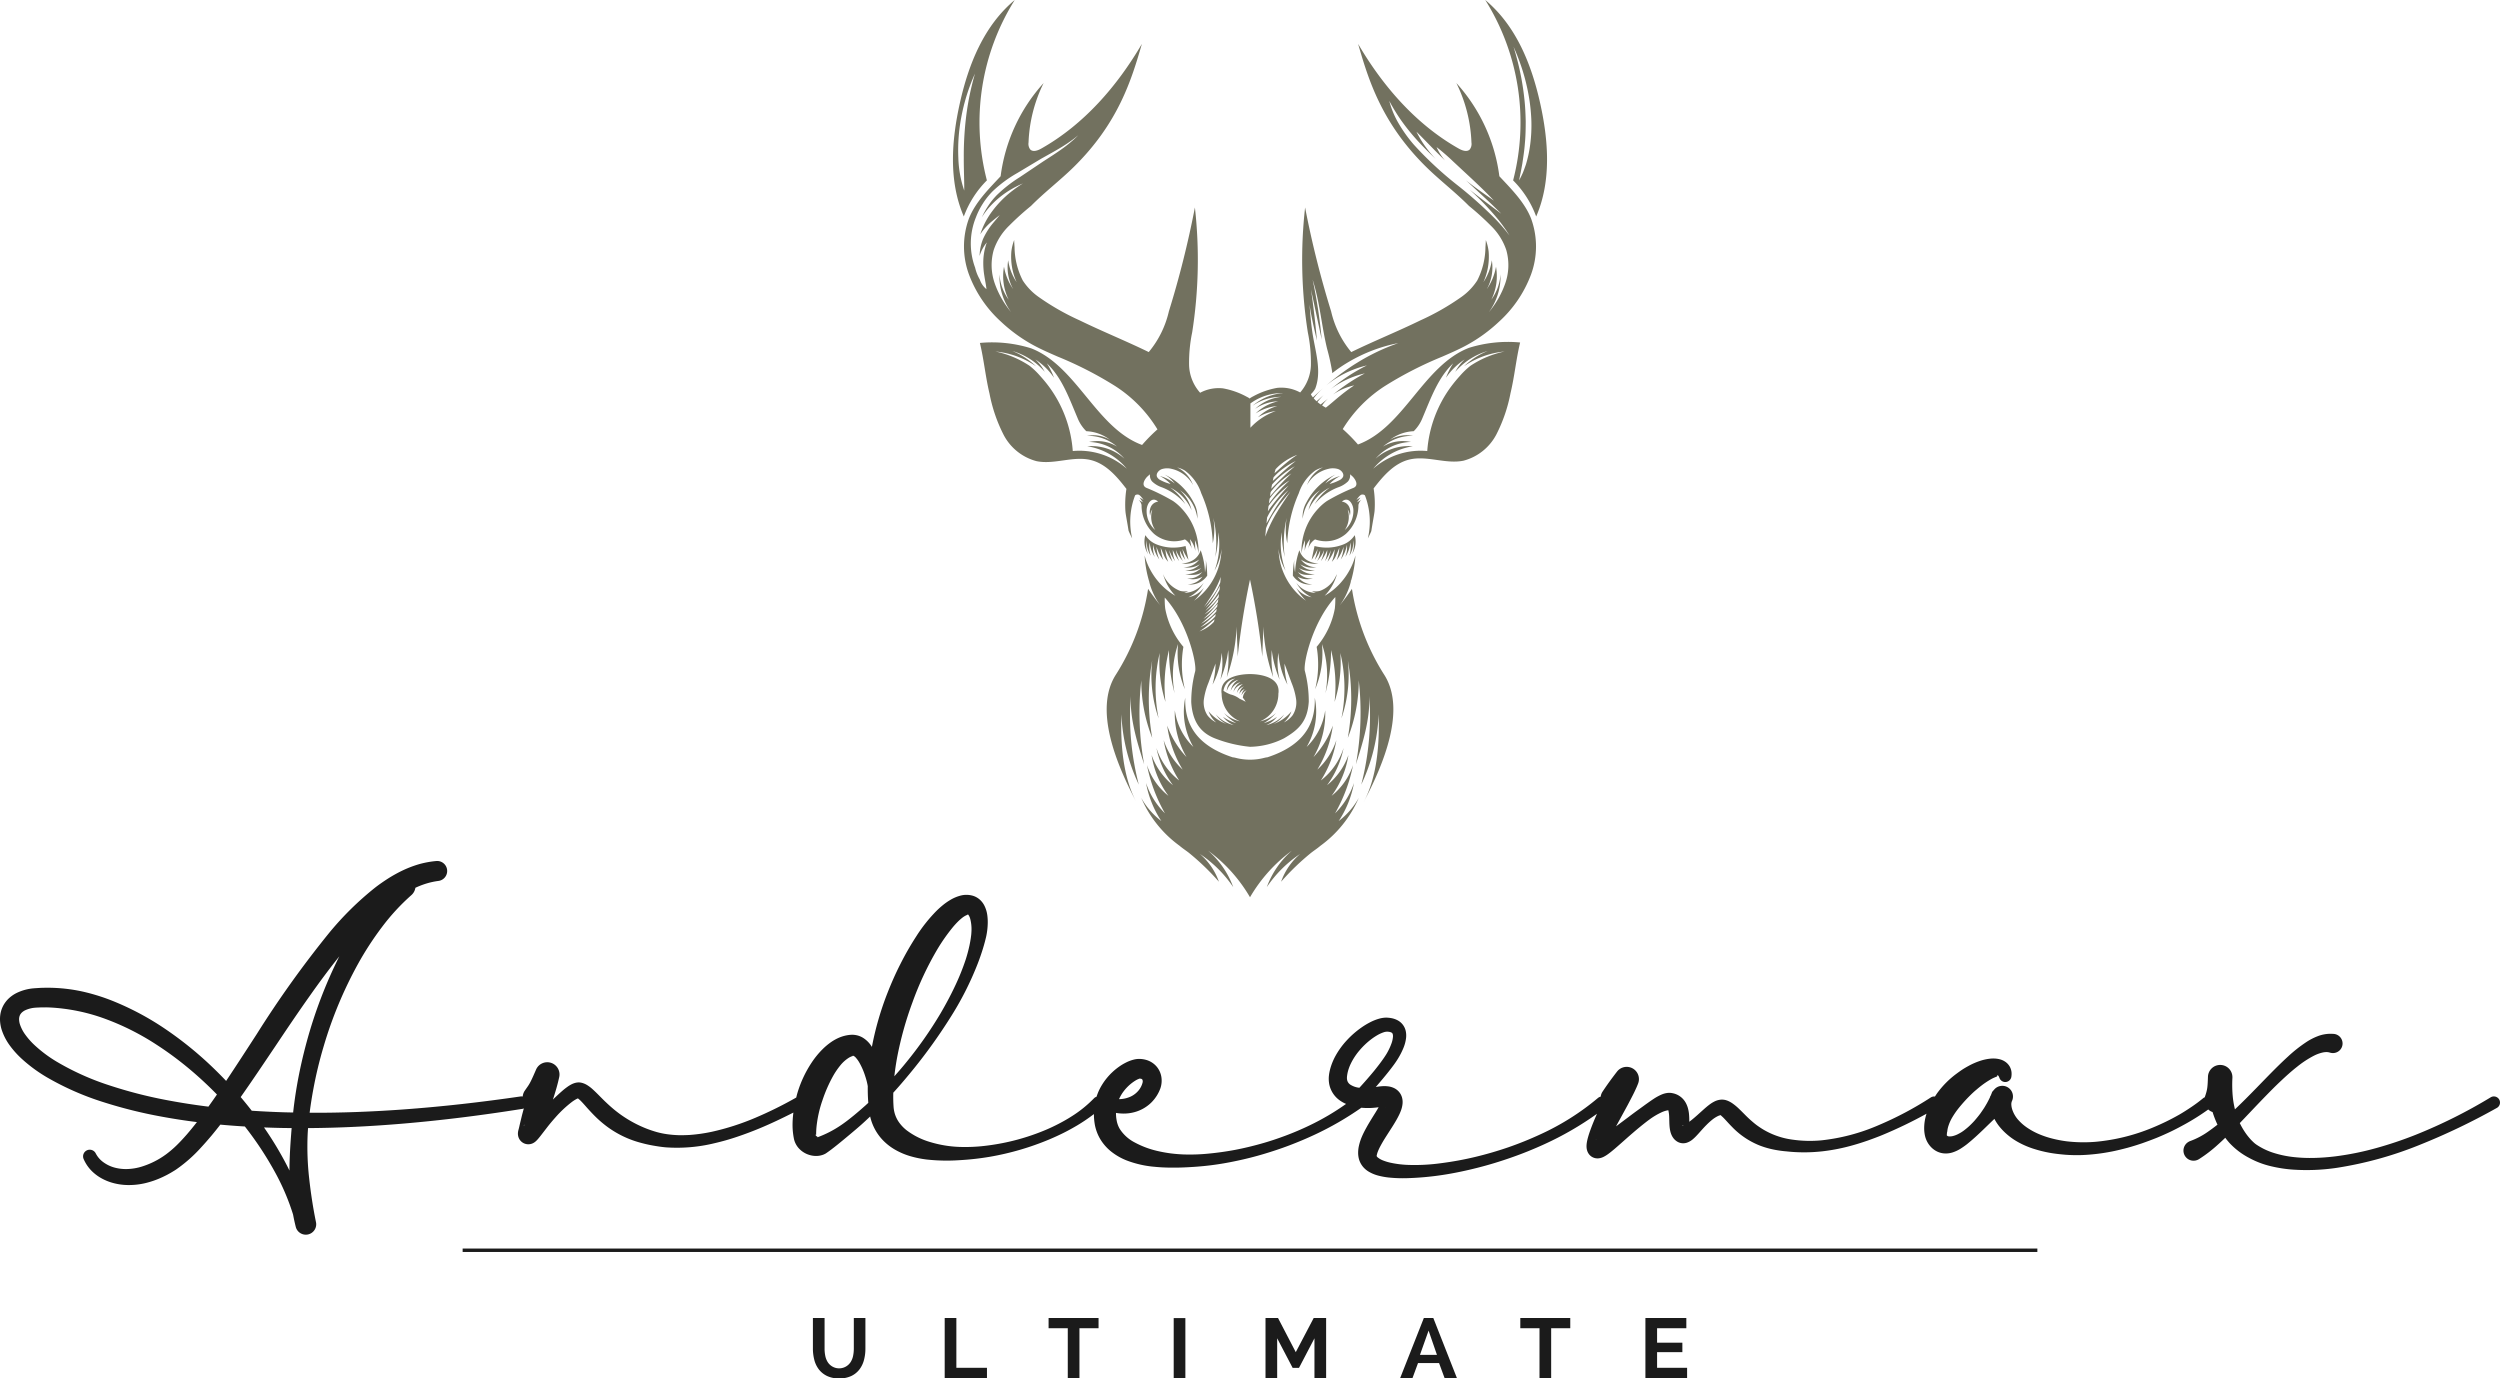 <svg xmlns="http://www.w3.org/2000/svg" viewBox="0 0 360.632 198.844"><defs><style>.cls-1{fill:#1b1b1b;}.cls-2{fill:#72715f;}</style></defs><g id="Ebene_2" data-name="Ebene 2"><g id="Ebene_1-2" data-name="Ebene 1"><path class="cls-1" d="M360.505,158.59a.882.882,0,0,0-1.211-.3l-.001 0a73.601,73.601,0,0,1-10.844,5.415,55.27,55.27,0,0,1-5.729,1.923,40.618,40.618,0,0,1-5.889,1.185c-.99.119-1.983.197-2.972.219a21.382,21.382,0,0,1-2.948-.117,14.992,14.992,0,0,1-2.833-.578,9.637,9.637,0,0,1-2.509-1.174c-.095-.06-.182-.129-.273-.193-.085-.073-.169-.146-.25-.222-.162-.154-.32-.309-.465-.476a8.892,8.892,0,0,1-.799-1.048,10.414,10.414,0,0,1-.686-1.214c1.233-1.285,2.436-2.573,3.659-3.83.735-.755,1.472-1.503,2.235-2.218.76-.715,1.527-1.417,2.333-2.047a14.265,14.265,0,0,1,2.482-1.634,5.443,5.443,0,0,1,1.248-.454,2.723,2.723,0,0,1,.561-.062,1.638,1.638,0,0,1,.458.07,1.439,1.439,0,0,0,.358.068,1.384,1.384,0,1,0,.154-2.763l-.154-.009a5.109,5.109,0,0,0-2.108.349,8.575,8.575,0,0,0-1.636.847,20.734,20.734,0,0,0-2.64,2.087c-1.61,1.473-3.074,3.019-4.557,4.536-1.02,1.046-2.042,2.084-3.093,3.076-.037-.152-.071-.304-.102-.458a12.876,12.876,0,0,1-.208-1.337,18.857,18.857,0,0,1-.055-2.742l.001-.01v-.065a1.764,1.764,0,0,0-3.528-.059v.001h-.001v.001c-.009.281-.019.555-.033.812-.014.258-.031.493-.06.706a4.927,4.927,0,0,1-.122.622c-.054.21-.125.433-.207.667l-.003.006c-.013.037-.017.075-.027.113a.852.852,0,0,0-.201.106l-.013.01c-.273.222-.548.441-.829.653-.284.21-.571.416-.864.613-.585.397-1.183.779-1.797,1.136a33.671,33.671,0,0,1-3.83,1.867,28.001,28.001,0,0,1-8.209,2.038,21.041,21.041,0,0,1-4.171-.066,17.017,17.017,0,0,1-2.03-.384,12.942,12.942,0,0,1-1.926-.635,9.874,9.874,0,0,1-1.721-.925,6.857,6.857,0,0,1-1.38-1.214,4.271,4.271,0,0,1-.812-1.442,2.691,2.691,0,0,1-.128-.7,1.155,1.155,0,0,1,.085-.501,1.538,1.538,0,0,0-2.544-1.679l-.304.346v.001c-.071.205-.152.402-.238.596l-.033-.016c-.009.048-.015.094-.022.142-.144.313-.3.617-.464.916-.15.256-.295.516-.458.763q-.245.367-.5.728c-.174.236-.36.462-.545.687l-.281.334c-.096.109-.198.212-.297.318a9.675,9.675,0,0,1-1.278,1.131c-.114.08-.227.161-.344.233q-.177.107-.355.2a3.512,3.512,0,0,1-.708.298,1.918,1.918,0,0,1-.638.097.502.502,0,0,1-.358-.122c-.048-.061-.024-.108-.02-.165l.017-.244a.436.436,0,0,1,.012-.063.091.091,0,0,1,.01-.024l.005-.009c.003-.001.004-.004.005-.019.007-.091.024-.182.037-.275a3.487,3.487,0,0,1,.136-.578,6.122,6.122,0,0,1,.55-1.23,11.849,11.849,0,0,1,.839-1.235,21.796,21.796,0,0,1,2.138-2.328q.295-.271.603-.524c.201-.174.406-.342.614-.501a11.908,11.908,0,0,1,1.256-.851,4.978,4.978,0,0,1,.586-.307l.413-.171a.071.071,0,0,0,.048-.073c0-.032-.006-.077.017-.099.049-.054.175.06.254.261l.06.149a.89.89,0,0,0,1.706-.197,2.641,2.641,0,0,0,.022-.669,2.175,2.175,0,0,0-.248-.788,2.125,2.125,0,0,0-.644-.703,2.462,2.462,0,0,0-.803-.364,3.644,3.644,0,0,0-.734-.108,3.965,3.965,0,0,0-.65.019,7.164,7.164,0,0,0-1.141.22,10.028,10.028,0,0,0-1.952.812q-.452.244-.881.515c-.282.187-.557.381-.827.583a12.969,12.969,0,0,0-2.863,2.875c-.105.148-.202.306-.303.459a.868.868,0,0,0-.579.121l-.003.002a48.585,48.585,0,0,1-7.591,4.026,28.249,28.249,0,0,1-8.188,2.167,17.674,17.674,0,0,1-4.177-.098,11.017,11.017,0,0,1-2.003-.454,10.823,10.823,0,0,1-1.824-.781,9.425,9.425,0,0,1-.834-.501c-.27-.177-.532-.364-.783-.567a16.95,16.95,0,0,1-1.466-1.337c-.244-.244-.493-.497-.767-.761a7.948,7.948,0,0,0-.974-.818,3.565,3.565,0,0,0-.717-.393c-.07-.029-.146-.054-.221-.078a2.155,2.155,0,0,0-.31-.067,2.082,2.082,0,0,0-.576.002,2.645,2.645,0,0,0-.851.28,4.793,4.793,0,0,0-.604.376c-.354.264-.656.526-.948.786l-.849.763c-.277.248-.555.488-.834.711-.112.09-.225.176-.339.26a9.479,9.479,0,0,0-.045-1.174,4.807,4.807,0,0,0-.133-.727,3.53,3.53,0,0,0-.322-.82,2.784,2.784,0,0,0-.656-.806,2.74,2.74,0,0,0-.907-.506c-.078-.027-.152-.045-.229-.065l-.111-.024-.06-.012-.088-.015a2.197,2.197,0,0,0-.601-.009,3.18,3.18,0,0,0-.829.225,7.525,7.525,0,0,0-1.153.627c-.674.446-1.278.895-1.887,1.335-.608.438-1.206.875-1.79,1.323-.586.435-1.169.876-1.749,1.306.041-.075.079-.15.12-.225l1.034-1.893.522-.957.511-.976c.17-.329.343-.66.505-1.006.164-.35.327-.69.491-1.128l.005-.011a1.766,1.766,0,0,0-3.048-1.702q-.541.697-1.062,1.413-.26.359-.515.724l-.254.37-.262.392a1.733,1.733,0,0,0-.265.718.859.859,0,0,0-.384.181,36.402,36.402,0,0,1-8.347,5.269,49.251,49.251,0,0,1-4.616,1.862q-2.357.809-4.781,1.389a46.684,46.684,0,0,1-4.885.894,27.618,27.618,0,0,1-4.906.245,14.33,14.33,0,0,1-2.355-.301,7.014,7.014,0,0,1-1.061-.313,2.932,2.932,0,0,1-.8-.437.656.656,0,0,1-.173-.198c-.026-.046-.005-.067.002-.114a3.001,3.001,0,0,1,.162-.561,7.57,7.57,0,0,1,.424-.888c.172-.318.365-.648.572-.982.208-.334.43-.674.652-1.024.225-.348.457-.704.684-1.08.231-.375.459-.764.68-1.209a6.753,6.753,0,0,0,.321-.735,3.829,3.829,0,0,0,.234-1.047,2.458,2.458,0,0,0-.084-.838,2.135,2.135,0,0,0-.561-.943,2.261,2.261,0,0,0-.403-.31,2.431,2.431,0,0,0-.379-.183,2.871,2.871,0,0,0-.629-.159,4.529,4.529,0,0,0-.937-.023c-.274.019-.525.054-.767.094l-.104.018q.512-.593,1.016-1.196c.548-.659,1.088-1.324,1.607-2.036.129-.178.256-.361.381-.552.122-.185.255-.398.362-.589a10.195,10.195,0,0,0,.613-1.242,5.433,5.433,0,0,0,.39-1.473,3.122,3.122,0,0,0-.034-.903,2.306,2.306,0,0,0-1.239-1.656,3.118,3.118,0,0,0-.879-.292c-.142-.026-.28-.043-.415-.054-.069-.004-.129-.01-.206-.013-.084-.003-.165-.002-.242.002a4.009,4.009,0,0,0-.842.14,6.99,6.99,0,0,0-1.383.554,10.75,10.75,0,0,0-1.202.731,13.094,13.094,0,0,0-2.085,1.818,11.389,11.389,0,0,0-1.66,2.281,8.9,8.9,0,0,0-.597,1.344,7.491,7.491,0,0,0-.212.726c-.031.124-.056.25-.08.376-.01.065-.023.123-.031.194l-.026.215a4.199,4.199,0,0,0,.003.907,3.594,3.594,0,0,0,.228.942,3.797,3.797,0,0,0,1.142,1.563,4.746,4.746,0,0,0,1.101.654,35.584,35.584,0,0,1-5.22,3.077q-1.708.826-3.491,1.493c-1.186.444-2.389.848-3.61,1.185-1.22.341-2.452.636-3.693.874q-1.865.349-3.749.531a27.158,27.158,0,0,1-3.757.125c-.624-.028-1.244-.08-1.856-.16-.612-.085-1.217-.194-1.808-.332a12.971,12.971,0,0,1-3.277-1.222,5.608,5.608,0,0,1-2.189-1.975,3.648,3.648,0,0,1-.447-1.244,5.367,5.367,0,0,1-.091-1.055,6.365,6.365,0,0,0,.68.079,5.907,5.907,0,0,0,2.315-.29,5.501,5.501,0,0,0,2.088-1.275,5.667,5.667,0,0,0,.787-.976,5.825,5.825,0,0,0,.309-.552c.044-.097.09-.192.13-.29.04-.102.078-.185.119-.319a3.413,3.413,0,0,0,.115-1.586,3.073,3.073,0,0,0-.753-1.555,3.12,3.12,0,0,0-1.482-.895,3.673,3.673,0,0,0-.775-.125c-.065-.003-.119-.006-.191-.006-.088.002-.176.005-.264.011a3.438,3.438,0,0,0-.424.068,5.442,5.442,0,0,0-1.251.464,7.472,7.472,0,0,0-1.011.616,8.913,8.913,0,0,0-1.689,1.575,8.453,8.453,0,0,0-.684.949,7.853,7.853,0,0,0-.555,1.047c-.101.236-.189.48-.271.727a.864.864,0,0,0-.358.217,17.341,17.341,0,0,1-3.26,2.629c-.595.383-1.214.729-1.844,1.057-.631.327-1.274.632-1.932.907a31.888,31.888,0,0,1-8.242,2.216,24.475,24.475,0,0,1-4.239.209,16.657,16.657,0,0,1-4.086-.688,10.541,10.541,0,0,1-3.398-1.68,5.553,5.553,0,0,1-1.134-1.176,4.33,4.33,0,0,1-.643-1.374,4.679,4.679,0,0,1-.135-.778l-.005-.051-.012-.188-.014-.251c-.008-.168-.014-.335-.018-.504-.009-.375-.008-.751.002-1.129.037-.041.076-.082.112-.123.992-1.092,1.937-2.224,2.866-3.367a76.253,76.253,0,0,0,5.149-7.189,44.805,44.805,0,0,0,4.051-7.938q.407-1.052.745-2.143l.163-.549.151-.555.14-.564c.047-.203.086-.404.118-.607a9.805,9.805,0,0,0,.124-1.233,7.447,7.447,0,0,0-.054-1.307,4.371,4.371,0,0,0-.456-1.47,2.958,2.958,0,0,0-.603-.78,2.695,2.695,0,0,0-.97-.567,3.346,3.346,0,0,0-1.913-.017,5.66,5.66,0,0,0-1.388.598,8.662,8.662,0,0,0-1.088.76c-.33.268-.637.547-.926.833a22.05,22.05,0,0,0-2.92,3.685,42.485,42.485,0,0,0-2.274,3.967c-.689,1.352-1.301,2.738-1.854,4.148a43.822,43.822,0,0,0-2.26,7.81c-.026-.04-.048-.079-.075-.119a3.92,3.92,0,0,0-1.199-1.186,2.954,2.954,0,0,0-.978-.385,3.009,3.009,0,0,0-.547-.059c-.09 0-.183,0-.271.008l-.133.011-.102.012a5.374,5.374,0,0,0-1.499.418,6.584,6.584,0,0,0-1.24.722,9.194,9.194,0,0,0-1.025.869,12.303,12.303,0,0,0-1.609,1.956,16.355,16.355,0,0,0-2.056,4.376c-.067.226-.122.456-.181.685a56.553,56.553,0,0,1-5.901,2.921,35.772,35.772,0,0,1-6.285,2.019,23.316,23.316,0,0,1-3.223.459c-.538.029-1.076.041-1.61.028a15.258,15.258,0,0,1-1.588-.137,11.755,11.755,0,0,1-1.546-.321c-.514-.149-1.018-.319-1.509-.513a17.15,17.15,0,0,1-2.789-1.412c-.436-.275-.865-.563-1.273-.88-.413-.311-.811-.644-1.201-.995-.39-.351-.775-.718-1.159-1.108-.389-.39-.777-.792-1.249-1.224a5.339,5.339,0,0,0-.871-.659,2.798,2.798,0,0,0-.676-.289c-.066-.019-.14-.033-.211-.047a1.723,1.723,0,0,0-.306-.024,1.986,1.986,0,0,0-.476.066,2.873,2.873,0,0,0-.631.255,4.872,4.872,0,0,0-.462.287c-.278.196-.525.391-.758.592-.462.404-.891.805-1.309,1.21l-.065.063c.334-1.027.649-2.06.881-3.122v-0l.026-.111a1.764,1.764,0,0,0-3.338-1.092l-.373.853c-.125.28-.25.55-.373.798-.061.125-.122.237-.182.345-.06.105-.118.203-.188.308-.137.208-.334.481-.526.762l-.005.008-.003.003a1.727,1.727,0,0,0-.275.81.884.884,0,0,0-.282-.015c-5.677.829-11.378,1.481-17.092,1.89-4.45.319-8.91.49-13.363.466.004-.032.008-.064.012-.096q.207-1.601.5-3.19a59.607,59.607,0,0,1,1.506-6.281,58.975,58.975,0,0,1,4.944-11.875,45.041,45.041,0,0,1,3.472-5.347,30.97,30.97,0,0,1,4.236-4.6l.007-.006c.026-.024.053-.048.078-.074a1.756,1.756,0,0,0,.498-.983,12.326,12.326,0,0,1,1.393-.553,10.839,10.839,0,0,1,1.89-.431l.037-.005a1.444,1.444,0,0,0-.32-2.87,13.767,13.767,0,0,0-2.473.455,16.305,16.305,0,0,0-2.305.874,20.561,20.561,0,0,0-2.116,1.165c-.669.432-1.325.879-1.943,1.363a44.348,44.348,0,0,0-6.579,6.48,149.258,149.258,0,0,0-10.483,14.651c-1.464,2.259-2.92,4.511-4.402,6.73q-.873-.92-1.784-1.802a51.934,51.934,0,0,0-6.846-5.589,40.27,40.27,0,0,0-7.871-4.203,28.854,28.854,0,0,0-4.33-1.324,23.814,23.814,0,0,0-4.545-.521c-.191-.001-.383-.006-.575-.005l-.576.014c-.192.002-.384.016-.576.028l-.288.018c-.097.006-.187.011-.297.022a6.933,6.933,0,0,0-2.596.708,4.679,4.679,0,0,0-1.231.914,4.424,4.424,0,0,0-.501.648,4.195,4.195,0,0,0-.362.746,4.314,4.314,0,0,0-.197.791,4.686,4.686,0,0,0-.043.782,5.385,5.385,0,0,0,.253,1.429,8.084,8.084,0,0,0,1.204,2.294,13.027,13.027,0,0,0,1.605,1.792,21.599,21.599,0,0,0,3.696,2.733,40.187,40.187,0,0,0,8.158,3.587A67.152,67.152,0,0,0,23.454,161.102q2.468.453,4.952.761c-.473.608-.955,1.204-1.452,1.778-.469.536-.948,1.057-1.444,1.544a15.071,15.071,0,0,1-1.543,1.321,11.825,11.825,0,0,1-3.572,1.796,7.866,7.866,0,0,1-1.911.33,6.287,6.287,0,0,1-1.876-.184,4.899,4.899,0,0,1-1.652-.763,3.62,3.62,0,0,1-1.142-1.295l-.01-.02a.963.963,0,0,0-1.748.804,5.603,5.603,0,0,0,1.624,2.147,6.29,6.29,0,0,0,1.104.729,7.301,7.301,0,0,0,1.203.504,8.553,8.553,0,0,0,2.529.393,10.248,10.248,0,0,0,2.494-.289,12.739,12.739,0,0,0,2.326-.811c.188-.081.367-.174.55-.265.184-.088.36-.187.536-.285.179-.096.352-.199.523-.305l.259-.157c.086-.054.173-.114.259-.171a20.81,20.81,0,0,0,3.563-3.16c.527-.567,1.028-1.147,1.522-1.731q.632-.763,1.235-1.542,1.768.163,3.54.269a47.961,47.961,0,0,1,4.329,6.558,32.988,32.988,0,0,1,2.624,6.142c.111.598.24,1.194.39,1.786a1.498,1.498,0,0,0,2.919-.669l-.001-.004c-.424-2.063-.743-4.153-.979-6.27a41.015,41.015,0,0,1-.225-6.413c.014-.3.035-.599.057-.899,4.596-.029,9.183-.262,13.751-.65,5.766-.49,11.503-1.223,17.207-2.131a.863.863,0,0,0,.169-.063c-.09.333-.18.665-.267.998-.13.542-.264,1.083-.385,1.617l-.047.197-.024.099-.012.049-.03.103-.016.061-.019.075c-.012.057-.026.116-.038.216a1.724,1.724,0,0,0-.015.184c-.001.03-.001.1.003.148a1.519,1.519,0,0,0,.026.202,1.442,1.442,0,0,0,.088.297,1.493,1.493,0,0,0,.72.776,1.464,1.464,0,0,0,.488.145,1.488,1.488,0,0,0,.544-.035,1.277,1.277,0,0,0,.144-.043c.036-.013.076-.028.106-.042.045-.02.104-.05.134-.068.031-.017.072-.042.093-.056a1.81,1.81,0,0,0,.211-.16,3.067,3.067,0,0,0,.231-.227c.063-.068.118-.131.171-.194.105-.124.201-.243.294-.361l1.056-1.367q.523-.664,1.079-1.284a16.637,16.637,0,0,1,2.359-2.227,5.632,5.632,0,0,1,.607-.402,2.339,2.339,0,0,1,.271-.131l.023-.009c.016.01.037.025.065.044a3.886,3.886,0,0,1,.44.402c.341.35.705.787,1.095,1.21.392.426.801.86,1.241,1.27a15.988,15.988,0,0,0,1.398,1.165,14.336,14.336,0,0,0,4.91,2.332c.578.159,1.162.286,1.746.388.589.104,1.189.196,1.784.248a22.69,22.69,0,0,0,7.002-.589q1.696-.39,3.331-.947,1.636-.551,3.221-1.212c1.655-.687,3.264-1.461,4.856-2.266a14.065,14.065,0,0,0-.12,1.949,10.331,10.331,0,0,0,.103,1.273c.014.107.033.215.052.322l.042.227c.018.098.048.194.075.289a3.031,3.031,0,0,0,.546.997,3.36,3.36,0,0,0,1.628,1.059,3.311,3.311,0,0,0,.942.141,2.893,2.893,0,0,0,1.046-.187,2.557,2.557,0,0,0,.271-.124,1.152,1.152,0,0,0,.173-.107l.242-.169c.161-.113.316-.23.473-.345.308-.236.612-.472.909-.712.595-.479,1.173-.962,1.748-1.442.573-.481,1.145-.959,1.7-1.454.423-.377.835-.763,1.244-1.152.033.142.068.283.11.424a7.226,7.226,0,0,0,2.276,3.511,7.887,7.887,0,0,0,1.093.784,10.011,10.011,0,0,0,2.335,1.011,14.691,14.691,0,0,0,2.365.479,26.675,26.675,0,0,0,4.615.097,39.081,39.081,0,0,0,4.476-.496,39.689,39.689,0,0,0,8.567-2.501c.686-.291,1.366-.6,2.036-.933.669-.333,1.325-.698,1.973-1.078a25.218,25.218,0,0,0,2.432-1.649,8.585,8.585,0,0,0,.121,1.455l.025.145.033.154c.022.102.05.205.077.307.056.204.123.405.199.604a6.265,6.265,0,0,0,.577,1.134,6.822,6.822,0,0,0,1.68,1.78,8.764,8.764,0,0,0,1.994,1.105,14.76,14.76,0,0,0,4.114.928c.68.069,1.356.1,2.027.111q1.007.017,2.002-.021c1.327-.051,2.643-.146,3.949-.307,1.305-.162,2.599-.386,3.879-.664q1.922-.406,3.804-.965c1.252-.376,2.494-.785,3.717-1.249,1.222-.466,2.429-.971,3.614-1.526a44.691,44.691,0,0,0,6.766-3.906,9.79,9.79,0,0,0,1.232.041c.243-.008.486-.023.726-.048.12-.011.24-.024.358-.041l.179-.023c-.139.243-.294.5-.454.763-.214.342-.436.697-.658,1.062-.225.364-.447.74-.663,1.133-.218.393-.43.802-.622,1.244a7.378,7.378,0,0,0-.47,1.472,4.53,4.53,0,0,0-.09.897,3.429,3.429,0,0,0,.157,1.042,3.056,3.056,0,0,0,.565,1.005,3.248,3.248,0,0,0,.76.648,5.352,5.352,0,0,0,1.488.615,10.31,10.31,0,0,0,1.4.254,19.735,19.735,0,0,0,2.679.099,41.974,41.974,0,0,0,5.168-.47c1.699-.258,3.374-.618,5.032-1.039,1.658-.42,3.293-.921,4.904-1.49,1.614-.563,3.199-1.207,4.754-1.921a45.408,45.408,0,0,0,7.55-4.372c-.022.05-.046.098-.067.148-.299.68-.587,1.371-.853,2.099-.134.366-.263.738-.378,1.151-.057.209-.112.424-.158.686a3.784,3.784,0,0,0-.053.458,2.519,2.519,0,0,0,.003.328,1.959,1.959,0,0,0,.107.514,1.656,1.656,0,0,0,.198.387,1.459,1.459,0,0,0,.101.132,1.502,1.502,0,0,0,.458.362,1.338,1.338,0,0,0,.162.072c.051.019.106.037.156.05.045.011.09.021.135.028.048.009.088.013.122.016.037.003.075.005.111.006.035 0.0.061-0.0.093-.001l.088-.006.072-.008a1.935,1.935,0,0,0,.409-.102,2.678,2.678,0,0,0,.25-.108,4.678,4.678,0,0,0,.634-.391c.348-.251.642-.496.935-.743.578-.494,1.124-.982,1.671-1.466.545-.485,1.095-.955,1.643-1.421.556-.455,1.108-.908,1.677-1.326a10.136,10.136,0,0,1,1.758-1.056,3.685,3.685,0,0,1,.826-.285.463.463,0,0,1,.233-.006c.008.007-.004.018-.059.018l-.021-.002.007.005.02.011c.009.009.023.015.029.023.033.028.029.046.02.056-.009.01-.016.023-.005.061.008.041.026.11.041.206.014.095.028.215.037.35.019.271.02.596.031.965.003.185.015.382.031.6a4.961,4.961,0,0,0,.117.743,3,3,0,0,0,.161.484,2.317,2.317,0,0,0,.369.591,1.955,1.955,0,0,0,.317.291l.092.064c.047.03.095.058.144.084a1.629,1.629,0,0,0,.307.124,1.713,1.713,0,0,0,.302.058,1.666,1.666,0,0,0,.491-.026l.1-.022.086-.025a2.536,2.536,0,0,0,.843-.475,5.783,5.783,0,0,0,.489-.457c.288-.296.535-.585.785-.862.248-.277.493-.543.745-.794a9.68,9.68,0,0,1,.77-.7,4.472,4.472,0,0,1,.794-.524,1.779,1.779,0,0,1,.356-.14c.103-.026.185-.024.197-.006.009.007-.007.02-.033.023a.164.164,0,0,1-.046 0l.031.024a2.29,2.29,0,0,1,.213.173c.178.162.398.403.631.656.234.256.485.53.755.801a11.354,11.354,0,0,0,3.952,2.67,12.414,12.414,0,0,0,2.292.646c.386.07.771.129,1.155.171.191.023.388.036.574.056.187.02.376.037.565.053a23.605,23.605,0,0,0,4.531-.079,27.435,27.435,0,0,0,4.401-.883c.718-.2,1.426-.43,2.127-.672.697-.253,1.395-.505,2.077-.789a63.621,63.621,0,0,0,6.382-3.077,6.761,6.761,0,0,0-.34,2.259,4.938,4.938,0,0,0,.06.629l.015.094.019.104c.014.068.029.134.046.199a3.796,3.796,0,0,0,.121.376,3.385,3.385,0,0,0,.898,1.318,3.047,3.047,0,0,0,.715.48,2.82,2.82,0,0,0,.809.248,3.17,3.17,0,0,0,1.435-.129,5.186,5.186,0,0,0,1.068-.493c.31-.194.595-.388.864-.593.134-.103.264-.208.389-.315.128-.104.253-.208.376-.314,1.181-1.013,2.226-2.082,3.314-3.119a7.051,7.051,0,0,0,.583.929,8.487,8.487,0,0,0,.88.985,9.382,9.382,0,0,0,2.033,1.481,12.198,12.198,0,0,0,2.215.939,17.929,17.929,0,0,0,2.265.561c.758.135,1.514.217,2.278.282a22.347,22.347,0,0,0,2.281.049c.757-.021,1.51-.089,2.258-.175.748-.087,1.489-.211,2.224-.356.735-.147,1.46-.332,2.181-.521.72-.198,1.432-.419,2.136-.66.702-.249,1.4-.506,2.09-.784q1.031-.424,2.038-.905c.67-.323,1.329-.67,1.981-1.03a33.489,33.489,0,0,0,3.407-2.149,1.756,1.756,0,0,0,.615.372l.009.003a14.093,14.093,0,0,0,.595,1.577c.036.079.074.158.111.236-.036.029-.071.059-.107.087-.406.316-.815.621-1.229.909a10.926,10.926,0,0,1-2.556,1.355,1.521,1.521,0,0,0-.317.151,1.457,1.457,0,1,0,1.555,2.464l.032-.02a19.79,19.79,0,0,0,2.738-2.114c.346-.307.679-.622,1.006-.94a9.446,9.446,0,0,0,.658.802,10.475,10.475,0,0,0,2.778,2.099,12.457,12.457,0,0,0,3.119,1.196,19.452,19.452,0,0,0,3.191.497,29.594,29.594,0,0,0,6.305-.249,53.531,53.531,0,0,0,11.974-3.31,93.909,93.909,0,0,0,11.155-5.341l.028-.017A.883.883,0,0,0,360.505,158.59Zm-160.693,1.1c.024.005.026.012-.019-.001l-.012-.005C199.793,159.686,199.806,159.688,199.812,159.69Zm-37.715-2.277a6.393,6.393,0,0,1,1.076-1.105,5.956,5.956,0,0,1,.609-.43,2.895,2.895,0,0,1,.533-.26l.034-.012c.005-.001.017-.007.016-.008a.04.04,0,0,1-.023-.003c.008-.001.033-0.0.049-.001a.955.955,0,0,1,.178.015.375.375,0,0,1,.163.064.278.278,0,0,1,.089.154.643.643,0,0,1,.003.324c-.003.022-.024.088-.037.137-.015.053-.036.104-.052.157a3.223,3.223,0,0,1-.134.305,3.032,3.032,0,0,1-.37.565,3.297,3.297,0,0,1-1.096.854,4.159,4.159,0,0,1-1.463.378c-.083.006-.168.007-.251.01A5.743,5.743,0,0,1,162.097,157.413ZM129.396,152.628a49.683,49.683,0,0,1,2.239-8.06,45.162,45.162,0,0,1,3.551-7.581,26.298,26.298,0,0,1,2.323-3.306c.209-.245.422-.479.636-.696a7.631,7.631,0,0,1,.642-.576,3.021,3.021,0,0,1,.57-.362c.077-.036.142-.058.182-.073.037-.017.076-.02.06-.037-.009-.015-.027-.042-.015-.049.01-.009.046.008.092.059a1.66,1.66,0,0,1,.276.581,5.863,5.863,0,0,1,.184,1.818c-.006.16-.017.32-.032.477l-.065.51-.085.513c-.032.171-.063.342-.1.513-.144.683-.328,1.363-.542,2.037a33.068,33.068,0,0,1-1.601,3.956c-.612,1.294-1.294,2.56-2.019,3.803a57.66,57.66,0,0,1-4.957,7.085c-.555.688-1.134,1.358-1.723,2.016C129.107,154.38,129.241,153.503,129.396,152.628ZM30.066,159.636q-3.095-.383-6.151-.967a64.711,64.711,0,0,1-8.192-2.122,37.617,37.617,0,0,1-7.588-3.422,18.957,18.957,0,0,1-3.213-2.42,10.339,10.339,0,0,1-1.259-1.431,5.398,5.398,0,0,1-.789-1.514,2.616,2.616,0,0,1-.119-.691,1.484,1.484,0,0,1,.086-.548,1.399,1.399,0,0,1,.111-.222,1.668,1.668,0,0,1,.162-.202,1.921,1.921,0,0,1,.504-.356,4.212,4.212,0,0,1,1.552-.384c.069-.008.158-.01.241-.014l.252-.011c.167-.007.334-.017.502-.014l.504-.003c.168.002.336.01.504.015a27.156,27.156,0,0,1,7.962,1.626,36.633,36.633,0,0,1,7.427,3.732q1.762,1.139,3.425,2.436,1.66,1.296,3.215,2.729,1.073.987,2.093,2.033Q30.686,158.77,30.066,159.636Zm11.944,3.841c-.139,1.782-.248,3.576-.256,5.379q-.175-.36-.357-.717A48.537,48.537,0,0,0,38.082,162.635q1.372.053,2.743.08c.415.007.83.009,1.245.013C42.05,162.977,42.029,163.227,42.009,163.478Zm2.242-13.222c-.587,2.16-1.079,4.345-1.454,6.552q-.281,1.655-.473,3.324c-.014.117-.026.234-.038.351-.469-.01-.937-.019-1.406-.033q-2.285-.073-4.568-.223-.776-1.002-1.596-1.968c1.707-2.419,3.337-4.869,4.977-7.299,1.65-2.468,3.303-4.922,5.007-7.323,1.368-1.944,2.78-3.847,4.249-5.685A66.457,66.457,0,0,0,44.252,150.256Zm31.365,12.074a.256.256,0,0,1-.092.046c-.004-.002-.005-.008.038-.04a.523.523,0,0,1,.046-.03.903.903,0,0,1,.088-.045c.016-.007.037-.016.057-.024C75.705,162.272,75.659,162.304,75.617,162.33Zm7.818-3.898-.026 0a.218.218,0,0,1,.084-.016C83.496,158.419,83.483,158.429,83.435,158.432Zm41.359,1.079q-.803.719-1.632,1.401c-.554.453-1.114.895-1.7,1.299a15.918,15.918,0,0,1-1.818,1.093c-.312.161-.629.308-.947.446-.16.066-.319.134-.478.196l-.239.091c-.122.052-.049.001-.054-.004.016-.026,0-.04-.034-.063-.033-.024-.081-.052-.124-.088-.089-.069-.15-.176-.12-.205.009-.014.039-.004.061.024.009.006.01.014.017.022l.006.011v-.056c-.001-.073-.002-.147.001-.222.006-.298.02-.603.052-.913a16.762,16.762,0,0,1,.84-3.774,20.442,20.442,0,0,1,1.56-3.568,10.755,10.755,0,0,1,1.038-1.519,5.057,5.057,0,0,1,1.18-1.069,2.321,2.321,0,0,1,.571-.266l.033-.011.003-.004.003-.009-.003-.016c-.002-.01.008-.024.046-.017a.889.889,0,0,1,.398.285,4.14,4.14,0,0,1,.483.663,9.795,9.795,0,0,1,.793,1.759c.107.316.208.637.29.955.041.159.077.317.108.467.015.075.028.146.039.21.004.023.007.044.01.063q-.015,1.113.064,2.236c.003.053.009.107.013.16C125.101,159.229,124.949,159.372,124.794,159.511Zm73.383-4.982c-.669.811-1.365,1.606-2.082,2.386a2.988,2.988,0,0,1-1.324-.462,1.095,1.095,0,0,1-.366-.429.955.955,0,0,1-.084-.278,1.514,1.514,0,0,1-.019-.354l.006-.099c.003-.034.009-.079.014-.118.011-.081.022-.163.037-.245.03-.164.067-.328.114-.493a6.414,6.414,0,0,1,.376-.986,8.975,8.975,0,0,1,1.21-1.864,10.777,10.777,0,0,1,1.636-1.588,8.719,8.719,0,0,1,.924-.632,5.001,5.001,0,0,1,.935-.44,1.546,1.546,0,0,1,.793-.084,1.209,1.209,0,0,1,.323.081.501.501,0,0,1,.154.101.429.429,0,0,1,.088.177,1.185,1.185,0,0,1,.027.355,3.594,3.594,0,0,1-.217.971,8.491,8.491,0,0,1-.46,1.044c-.091.18-.174.329-.279.498-.102.165-.21.331-.324.497C199.209,153.232,198.698,153.886,198.178,154.529Zm32.029,9.855c-.01.001-.018.001-.004-.007a.419.419,0,0,1,.107-.031A.663.663,0,0,1,230.206,164.384Zm12.605-2.022a.64.64,0,0,1-.134.043c-.029.003-.043-.008.006-.033a.478.478,0,0,1,.187-.038C242.85,162.343,242.831,162.353,242.812,162.361Z"/><path class="cls-1" d="M123.166,194.54a5.2,5.2,0,0,1-.104,1.043,2.623,2.623,0,0,1-.354.896,1.966,1.966,0,0,1-.658.634,1.954,1.954,0,0,1-2.646-.622,2.613,2.613,0,0,1-.353-.897,5.228,5.228,0,0,1-.104-1.055v-4.414h-1.683v4.414a6.482,6.482,0,0,0,.201,1.622,3.802,3.802,0,0,0,.652,1.372,3.29,3.29,0,0,0,1.177.951,3.934,3.934,0,0,0,1.762.359,3.982,3.982,0,0,0,1.72-.341,3.212,3.212,0,0,0,1.177-.927,3.83,3.83,0,0,0,.671-1.366,6.318,6.318,0,0,0,.214-1.671v-4.414H123.166Z"/><polygon class="cls-1" points="137.958 190.125 136.275 190.125 136.275 198.784 142.372 198.784 142.372 197.308 137.958 197.308 137.958 190.125"/><polygon class="cls-1" points="151.262 191.601 154.03 191.601 154.03 198.784 155.713 198.784 155.713 191.601 158.469 191.601 158.469 190.125 151.262 190.125 151.262 191.601"/><rect class="cls-1" x="169.31" y="190.138" width="1.683" height="8.646"/><polygon class="cls-1" points="186.919 195.052 184.358 190.125 182.554 190.125 182.554 198.784 184.236 198.784 184.236 193.052 186.468 197.32 187.383 197.32 189.614 193.052 189.614 198.784 191.297 198.784 191.297 190.125 189.505 190.125 186.919 195.052"/><path class="cls-1" d="M205.394,190.125l-3.414,8.658h1.78l.793-2.158h3.036l.793,2.158h1.78l-3.403-8.658Zm-.561,5.317,1.244-3.5,1.207,3.5Z"/><polygon class="cls-1" points="219.309 191.601 222.077 191.601 222.077 198.784 223.759 198.784 223.759 191.601 226.515 191.601 226.515 190.125 219.309 190.125 219.309 191.601"/><polygon class="cls-1" points="239.039 197.308 239.039 195.052 242.686 195.052 242.686 193.686 239.039 193.686 239.039 191.601 243.258 191.601 243.258 190.125 237.356 190.125 237.356 198.784 243.369 198.784 243.369 197.308 239.039 197.308"/><path class="cls-2" d="M171.017,78.764a6.786,6.786,0,0,1-2.145.221,6.608,6.608,0,0,1-2.052-.462,3.429,3.429,0,0,1-1.6-1.326,3.396,3.396,0,0,0,.404,2.755,3.225,3.225,0,0,1-.187-2.031,3.698,3.698,0,0,0,.56,2.239A3.847,3.847,0,0,1,165.846,78.24a4.388,4.388,0,0,0,.741,2.107,3.627,3.627,0,0,1-.245-1.755,5.207,5.207,0,0,0,.899,2.121,4.961,4.961,0,0,1-.408-1.843,5.873,5.873,0,0,0,.991,1.928,6.437,6.437,0,0,1-.39-1.788c.143.345.287.689.44,1.029a2.822,2.822,0,0,0,.653,1.001,4.782,4.782,0,0,1-.405-1.819,6.764,6.764,0,0,0,1.027,1.829A8.543,8.543,0,0,1,168.654,79.344a7.299,7.299,0,0,0,.866,1.621,4.079,4.079,0,0,1-.344-1.622,8.138,8.138,0,0,0,.93,1.61,5.468,5.468,0,0,1-.473-1.61,4.633,4.633,0,0,0,1.014,1.593,2.938,2.938,0,0,1-.444-1.541,6.447,6.447,0,0,0,.777,1.379,9.085,9.085,0,0,1-.411-1.585,11.256,11.256,0,0,0,.868,1.568Q171.227,79.761,171.017,78.764Z"/><path class="cls-2" d="M173.2,79.369a2.541,2.541,0,0,1-1.11,1.444,3.448,3.448,0,0,1-1.643.472,3.456,3.456,0,0,0,2.539-.573,2.663,2.663,0,0,1-2.242,1.11,3.224,3.224,0,0,0,2.339-.429,2.695,2.695,0,0,1-2.131.886,3.218,3.218,0,0,0,2.318-.337,2.962,2.962,0,0,1-2.287.879,3.981,3.981,0,0,0,1.262.1,2.061,2.061,0,0,0,1.179-.412,2.34,2.34,0,0,1-2.174.916,2.666,2.666,0,0,0,2.213-.249,2.692,2.692,0,0,1-2.125,1.118,2.894,2.894,0,0,0,2.805-1.253,14.109,14.109,0,0,0-.205-2.277,6.46,6.46,0,0,1-.114,1.8A10.564,10.564,0,0,0,173.2,79.369Z"/><path class="cls-2" d="M195.421,77.197a3.429,3.429,0,0,1-1.6,1.326,6.609,6.609,0,0,1-2.052.462,6.786,6.786,0,0,1-2.144-.221q-.211.997-.421,1.995a11.25,11.25,0,0,0,.868-1.568,9.091,9.091,0,0,1-.411,1.585,6.452,6.452,0,0,0,.777-1.379,2.938,2.938,0,0,1-.444,1.541,4.633,4.633,0,0,0,1.014-1.593,5.47,5.47,0,0,1-.473,1.61,8.143,8.143,0,0,0,.93-1.61,4.081,4.081,0,0,1-.344,1.622,7.303,7.303,0,0,0,.866-1.621,8.547,8.547,0,0,1-.494,1.708,6.764,6.764,0,0,0,1.027-1.829,4.78,4.78,0,0,1-.405,1.819,2.82,2.82,0,0,0,.653-1.001c.154-.34.297-.685.44-1.029a6.435,6.435,0,0,1-.39,1.788,5.871,5.871,0,0,0,.991-1.928,4.962,4.962,0,0,1-.408,1.843,5.207,5.207,0,0,0,.898-2.121,3.626,3.626,0,0,1-.245,1.755,4.388,4.388,0,0,0,.741-2.107,3.848,3.848,0,0,1-.151,1.921,3.699,3.699,0,0,0,.561-2.239,3.225,3.225,0,0,1-.187,2.031A3.395,3.395,0,0,0,195.421,77.197Z"/><path class="cls-2" d="M190.194,81.284a3.448,3.448,0,0,1-1.643-.472,2.541,2.541,0,0,1-1.11-1.444,10.563,10.563,0,0,0-.622,3.195,6.458,6.458,0,0,1-.114-1.8,14.122,14.122,0,0,0-.205,2.277,2.894,2.894,0,0,0,2.805,1.253,2.692,2.692,0,0,1-2.125-1.118,2.666,2.666,0,0,0,2.213.249,2.34,2.34,0,0,1-2.174-.916,2.061,2.061,0,0,0,1.179.412,3.98,3.98,0,0,0,1.262-.1,2.962,2.962,0,0,1-2.287-.879,3.218,3.218,0,0,0,2.318.337,2.695,2.695,0,0,1-2.131-.886,3.224,3.224,0,0,0,2.339.429,2.663,2.663,0,0,1-2.242-1.11A3.456,3.456,0,0,0,190.194,81.284Z"/><path class="cls-2" d="M193.108,118.44a14.732,14.732,0,0,0,2.21-5.492,11.128,11.128,0,0,1-2.729,4.375,23.376,23.376,0,0,0,2.599-6.965,9.607,9.607,0,0,1-3.104,4.447,13.375,13.375,0,0,0,2.432-5.884,9.86,9.86,0,0,1-3.087,4.352,13.544,13.544,0,0,0,2.389-5.379,9.615,9.615,0,0,1-3.277,4.688,15.667,15.667,0,0,0,2.235-5.818,10.082,10.082,0,0,1-2.744,4.256,16.387,16.387,0,0,0,2.234-6.353,13.152,13.152,0,0,1-2.789,4.539,12.418,12.418,0,0,0,1.688-6.739,9.132,9.132,0,0,1-2.679,5.282,10.066,10.066,0,0,0,1.172-7.106c.098,3.093-.927,6.674-6.836,8.6a2.734,2.734,0,0,0-.452.082,8.189,8.189,0,0,1-4.104,0,2.734,2.734,0,0,0-.452-.082c-5.909-1.926-6.934-5.507-6.836-8.6a10.065,10.065,0,0,0,1.172,7.106,9.133,9.133,0,0,1-2.679-5.282,12.418,12.418,0,0,0,1.688,6.739,13.152,13.152,0,0,1-2.789-4.539,16.388,16.388,0,0,0,2.234,6.353,10.084,10.084,0,0,1-2.744-4.256,15.668,15.668,0,0,0,2.235,5.818,9.615,9.615,0,0,1-3.277-4.688,13.543,13.543,0,0,0,2.389,5.379,9.86,9.86,0,0,1-3.087-4.352,13.377,13.377,0,0,0,2.432,5.884,9.607,9.607,0,0,1-3.104-4.447,23.377,23.377,0,0,0,2.599,6.965,11.126,11.126,0,0,1-2.729-4.375,14.732,14.732,0,0,0,2.21,5.492,10.747,10.747,0,0,1-2.905-3.35,16.699,16.699,0,0,0,5.513,6.9l0-.002c.415.357.895.675,1.321.998a35.693,35.693,0,0,1,4.377,4.207,9.357,9.357,0,0,0-2.757-4.015,17.464,17.464,0,0,1,4.819,4.793,12.828,12.828,0,0,0-3.622-5.265,22.177,22.177,0,0,1,6.043,6.724,22.177,22.177,0,0,1,6.043-6.724,12.827,12.827,0,0,0-3.622,5.265,17.465,17.465,0,0,1,4.819-4.793,9.356,9.356,0,0,0-2.757,4.015,35.686,35.686,0,0,1,4.377-4.207c.426-.323.905-.641,1.321-.998l0.0.002a16.699,16.699,0,0,0,5.513-6.9A10.747,10.747,0,0,1,193.108,118.44Z"/><path class="cls-2" d="M146.381,0c-4.431,3.694-6.658,9.228-7.915,14.858-1.21,5.42-1.642,11.277.567,16.373a14.343,14.343,0,0,1,3.328-5.21A33.236,33.236,0,0,1,146.381,0Zm-5.883,11.136c-.097.331-.219.816-.364,1.41a39.483,39.483,0,0,0-.81,4.648,47.061,47.061,0,0,0-.296,5.584c-.005,1.813.086,3.474.064,4.709a15.974,15.974,0,0,1-.847-4.689,25.326,25.326,0,0,1,.39-5.706,27.611,27.611,0,0,1,1.249-4.622c.216-.578.4-1.044.542-1.36l.214-.494Z"/><path class="cls-2" d="M216.287,25.424a24.675,24.675,0,0,0-6.203-13.445,21.073,21.073,0,0,1,2.178,8.588,1.315,1.315,0,0,1-.247.994c-.398.402-1.077.16-1.57-.117-6.157-3.465-10.968-9.013-14.535-15.111,1.481,5.102,3.366,11.422,9.877,17.805,1.925,1.887,4.196,3.623,6.128,5.578l.021.015a39.961,39.961,0,0,1,3.121,2.824,8.814,8.814,0,0,1,2.226,3.506,7.975,7.975,0,0,1-.13,4.773,13.364,13.364,0,0,1-2.379,4.197,8.752,8.752,0,0,0,1.678-5.467,6.979,6.979,0,0,1-1.327,3.668,7.664,7.664,0,0,0,.677-4.756,8.133,8.133,0,0,1-1.318,3.229,6.531,6.531,0,0,0,.717-4.162,7.585,7.585,0,0,1-1.215,3.153,8.928,8.928,0,0,0,.752-4.431,6.83,6.83,0,0,0-.405-1.635c-.006.344-.027.687-.053,1.022a10.807,10.807,0,0,1-1.185,4.81A8.683,8.683,0,0,1,210.832,42.821a35.412,35.412,0,0,1-5.942,3.395c-3.249,1.588-6.716,2.985-9.966,4.573a14.098,14.098,0,0,1-2.905-5.873,139.506,139.506,0,0,1-3.754-14.987,67.462,67.462,0,0,0,.39,17.997,21.79,21.79,0,0,1,.449,4.754,6.288,6.288,0,0,1-1.55,3.935,5.651,5.651,0,0,0-3.338-.66,11.281,11.281,0,0,0-3.409,1.202,4.189,4.189,0,0,0-.49.286v.066a4.164,4.164,0,0,0-.486-.284,11.28,11.28,0,0,0-3.409-1.202,5.647,5.647,0,0,0-3.297.635,6.25,6.25,0,0,1-1.596-3.98,21.787,21.787,0,0,1,.449-4.754,67.459,67.459,0,0,0,.39-17.997,139.506,139.506,0,0,1-3.754,14.987,14.098,14.098,0,0,1-2.906,5.873c-3.249-1.588-6.716-2.985-9.966-4.573a35.409,35.409,0,0,1-5.941-3.395,8.683,8.683,0,0,1-2.264-2.359,10.807,10.807,0,0,1-1.185-4.81c-.026-.335-.046-.679-.053-1.023a6.83,6.83,0,0,0-.405,1.635,8.928,8.928,0,0,0,.752,4.431,7.584,7.584,0,0,1-1.215-3.153,6.531,6.531,0,0,0,.717,4.162A8.133,8.133,0,0,1,144.829,38.475a7.664,7.664,0,0,0,.677,4.756,6.98,6.98,0,0,1-1.327-3.668,8.752,8.752,0,0,0,1.678,5.467,13.364,13.364,0,0,1-2.379-4.197,7.975,7.975,0,0,1-.13-4.773,8.814,8.814,0,0,1,2.226-3.506,39.951,39.951,0,0,1,3.121-2.824l.021-.015c1.932-1.955,4.203-3.691,6.128-5.578,6.511-6.383,8.396-12.703,9.877-17.805-3.567,6.098-8.378,11.646-14.535,15.111-.493.278-1.172.52-1.57.117a1.315,1.315,0,0,1-.247-.994,21.073,21.073,0,0,1,2.178-8.588,24.675,24.675,0,0,0-6.203,13.445c-1.73,1.852-3.669,3.771-4.586,6.134a11.743,11.743,0,0,0,.037,8.088,17.434,17.434,0,0,0,4.606,6.764,22.571,22.571,0,0,0,4.745,3.425c1.12.603,2.289,1.108,3.454,1.617a53.499,53.499,0,0,1,8.065,4.111,19.346,19.346,0,0,1,6.302,6.376,23.675,23.675,0,0,0-2.22,2.249c-6.639-2.453-9.407-11.377-16.005-13.94a18.861,18.861,0,0,0-7.388-.777c.59,2.463.798,4.853,1.388,7.316a22.256,22.256,0,0,0,2.025,5.923A7.508,7.508,0,0,0,149.52,66.523c2.575.533,5.288-.79,7.841-.157,2.179.541,3.76,2.379,5.127,4.159a14.777,14.777,0,0,0-.142,3.246c.006-.032.012-.069.018-.099-.008.042-.009.085-.015.128.071.627.224,1.33.45,2.757.157.382.336.755.523,1.111a10.565,10.565,0,0,1,.227-5.668q.09-.279.199-.553a.557.557,0,0,1,.499-.086.789.789,0,0,1,.281.21,3.582,3.582,0,0,1,.439.565,3.011,3.011,0,0,0-.574-.349l.485.682q-.314-.176-.629-.351a1.29,1.29,0,0,1,.425.73,5.578,5.578,0,0,0,1.795,4.156,4.495,4.495,0,0,0,4.457.805,2.322,2.322,0,0,1,.997,1.398q-.137-.717-.275-1.434a3.633,3.633,0,0,1,.78,1.715l-.058-1.585a7.275,7.275,0,0,1,.514,1.923,8.963,8.963,0,0,0-2.457-6.501,7.095,7.095,0,0,0-1.226-1.06,29.26,29.26,0,0,0-3.86-1.907c-.743-.366-.223-1.185.107-1.549a5.774,5.774,0,0,1,.442-.389,1.308,1.308,0,0,0,.311,1.039,3.861,3.861,0,0,0,1.423.845,8.188,8.188,0,0,1,3.368,2.422A7.666,7.666,0,0,0,168.809,70.332a6.465,6.465,0,0,1,3.082,3.271,5.608,5.608,0,0,0-1.688-2.89,5.781,5.781,0,0,1,2.522,4.114,4.097,4.097,0,0,0-.541-2.351A8.953,8.953,0,0,0,167.977,68.449a4.781,4.781,0,0,1,1.489,1.308,5.634,5.634,0,0,0-2.152-1.087,5.557,5.557,0,0,1,1.543,1.146,6.192,6.192,0,0,1-1.407-.533,1.116,1.116,0,0,1-.538-.476c-.206-.456.222-.973.695-1.139a2.611,2.611,0,0,1,1.438-.023,4.702,4.702,0,0,1,3.053,2.321,4.613,4.613,0,0,0-1.945-2.361c-.111-.067-.233-.114-.35-.17a3.643,3.643,0,0,1,1.108.439,6.609,6.609,0,0,1,2.379,3.296,19.488,19.488,0,0,1,1.656,7.2,9.467,9.467,0,0,0,.08-3.666,15.319,15.319,0,0,1,.283,5.661,15.591,15.591,0,0,0,.436-3.591,10.825,10.825,0,0,1-.551,5.545,7.976,7.976,0,0,0,1.008-3.123,9.327,9.327,0,0,1-3.956,7.463,9.046,9.046,0,0,0,1.421-1.877,3.695,3.695,0,0,1-2.233,1.376,4.952,4.952,0,0,0,2.198-2.082,3.531,3.531,0,0,1-2.807,1.449,3.785,3.785,0,0,0,.576-.27,2.572,2.572,0,0,1-1.158-.015,4.351,4.351,0,0,1-2.472-2.42c.052.196.126.386.195.577v-0a7.066,7.066,0,0,0,1.591,2.547,9.146,9.146,0,0,1-1.548-1.108h0l-.023-.022q-.303-.27-.582-.565c-.171-.182-.332-.373-.488-.568-.02-.024-.041-.047-.061-.072a9.781,9.781,0,0,1-.913-1.395,9.183,9.183,0,0,1-.828-2.084,16.606,16.606,0,0,0,.638,3.686l.024.029-.005.046a9.725,9.725,0,0,0,1.609,3.436c-.672-.836-1.249-1.628-1.765-2.387a32.105,32.105,0,0,1-4.621,12.341c-3.275,5.044.079,13.011,2.93,18.423-1.946-3.691-2.293-8.299-2.161-12.682a26.139,26.139,0,0,0,2.513,10.159,39.336,39.336,0,0,1-1.163-12.785c-.111,3.402.92,6.687,1.935,9.86a41.595,41.595,0,0,1-.413-12.127,22.497,22.497,0,0,0,1.58,8.318,32.057,32.057,0,0,1-.01-11.18,19.282,19.282,0,0,0,.93,8.359,21.906,21.906,0,0,1,.157-9.434,18.829,18.829,0,0,0,.83,7.059,20.929,20.929,0,0,1,.511-7.48,23.667,23.667,0,0,0,.805,6.232,13.986,13.986,0,0,1,.502-7.098,13.372,13.372,0,0,0,.987,6.521,14.936,14.936,0,0,1-.218-6.114,11.861,11.861,0,0,1-2.627-5.546,11.767,11.767,0,0,1-.064-1.567c3.213,3.512,4.594,9.286,4.401,10.601a17.526,17.526,0,0,0-.579,4.484c.174,2.819,1.34,4.471,3.578,5.292a18.858,18.858,0,0,0,4.901,1.152,11.199,11.199,0,0,0,4.897-1.221c2.139-1.238,3.404-2.472,3.578-5.292a17.531,17.531,0,0,0-.579-4.484c-.194-1.316,1.188-7.094,4.405-10.605a12.206,12.206,0,0,1-.064,1.641,11.86,11.86,0,0,1-2.627,5.546,14.935,14.935,0,0,1-.218,6.114,13.373,13.373,0,0,0,.987-6.521,13.986,13.986,0,0,1,.502,7.098,23.66,23.66,0,0,0,.805-6.232,20.928,20.928,0,0,1,.511,7.48,18.83,18.83,0,0,0,.83-7.059,21.906,21.906,0,0,1,.157,9.434,19.281,19.281,0,0,0,.93-8.359,32.056,32.056,0,0,1-.01,11.18,22.497,22.497,0,0,0,1.58-8.318,41.593,41.593,0,0,1-.413,12.127c1.015-3.173,2.045-6.458,1.935-9.86a39.337,39.337,0,0,1-1.163,12.785,26.137,26.137,0,0,0,2.513-10.159c.132,4.383-.215,8.991-2.161,12.682,2.851-5.412,6.206-13.379,2.93-18.423a32.106,32.106,0,0,1-4.621-12.341c-.516.759-1.093,1.55-1.765,2.386a9.724,9.724,0,0,0,1.609-3.436c-.005-.037-.007-.075-.011-.113.019-.024.04-.046.059-.071a16.508,16.508,0,0,0,.61-3.578,9.18,9.18,0,0,1-.828,2.084,9.775,9.775,0,0,1-.913,1.394c-.019.025-.041.047-.06.072-.156.195-.318.386-.489.568q-.279.294-.581.564l-.024.023h0a9.148,9.148,0,0,1-1.548,1.108,7.066,7.066,0,0,0,1.591-2.547h0c.069-.191.143-.381.195-.577-.059.111-.121.221-.184.331v0a4.018,4.018,0,0,1-2.288,2.089,2.572,2.572,0,0,1-1.158.015,3.782,3.782,0,0,0,.576.27,3.531,3.531,0,0,1-2.807-1.449,4.952,4.952,0,0,0,2.198,2.082,3.695,3.695,0,0,1-2.233-1.376,9.046,9.046,0,0,0,1.421,1.877,9.327,9.327,0,0,1-3.956-7.463,7.975,7.975,0,0,0,1.008,3.123A10.825,10.825,0,0,1,184.895,76.772a15.592,15.592,0,0,0,.436,3.591,15.319,15.319,0,0,1,.283-5.661,9.469,9.469,0,0,0,.08,3.666,19.489,19.489,0,0,1,1.656-7.2,6.609,6.609,0,0,1,2.379-3.296,3.644,3.644,0,0,1,1.108-.439c-.117.057-.238.104-.35.17a4.613,4.613,0,0,0-1.945,2.361,4.702,4.702,0,0,1,3.053-2.321,2.611,2.611,0,0,1,1.438.023c.472.166.901.683.695,1.139a1.117,1.117,0,0,1-.538.476,6.192,6.192,0,0,1-1.407.533,5.557,5.557,0,0,1,1.543-1.146,5.634,5.634,0,0,0-2.152,1.087,4.781,4.781,0,0,1,1.489-1.308,8.953,8.953,0,0,0-4.207,4.027,4.097,4.097,0,0,0-.541,2.351,5.781,5.781,0,0,1,2.522-4.114,5.608,5.608,0,0,0-1.688,2.89,6.465,6.465,0,0,1,3.082-3.271,7.668,7.668,0,0,0-2.184,2.396,8.188,8.188,0,0,1,3.368-2.422,3.86,3.86,0,0,0,1.423-.845,1.308,1.308,0,0,0,.311-1.04c.138.11.27.227.398.349.325.341.911,1.209.142,1.588a29.263,29.263,0,0,0-3.86,1.907,7.092,7.092,0,0,0-1.226,1.06,8.963,8.963,0,0,0-2.457,6.501,7.275,7.275,0,0,1,.514-1.923q-.029.792-.058,1.585a3.633,3.633,0,0,1,.78-1.715q-.137.717-.275,1.434a2.322,2.322,0,0,1,.997-1.398,4.495,4.495,0,0,0,4.457-.805,5.579,5.579,0,0,0,1.795-4.156,1.29,1.29,0,0,1,.425-.73q-.314.176-.629.351.242-.341.485-.682a3.008,3.008,0,0,0-.574.349,3.579,3.579,0,0,1,.439-.565.788.788,0,0,1,.281-.21.561.561,0,0,1,.51.095c.071.18.137.361.196.544a10.565,10.565,0,0,1,.227,5.668c.176-.334.344-.682.494-1.039.004-.023.009-.045.013-.068.23-1.465.386-2.178.46-2.811-.004-.026-.004-.052-.009-.078l.011.06A14.544,14.544,0,0,0,198.149,70.457c1.367-1.781,2.948-3.619,5.127-4.159,2.552-.633,5.265.689,7.841.157a7.508,7.508,0,0,0,4.753-3.813,22.256,22.256,0,0,0,2.025-5.923c.59-2.463.798-4.853,1.388-7.316a18.861,18.861,0,0,0-7.388.777c-6.598,2.563-9.366,11.487-16.005,13.94a23.682,23.682,0,0,0-2.195-2.226,19.385,19.385,0,0,1,6.273-6.329,53.501,53.501,0,0,1,8.065-4.111c1.165-.509,2.335-1.014,3.454-1.617A22.572,22.572,0,0,0,216.231,46.411a17.435,17.435,0,0,0,4.606-6.764,11.744,11.744,0,0,0,.037-8.088C219.956,29.196,218.017,27.276,216.287,25.424ZM141.999,39.816c.105.706.256,1.347.298,1.895a2.966,2.966,0,0,1-.955-1.388,6.082,6.082,0,0,1-.675-1.704,10.055,10.055,0,0,1,.104-7.247,10.531,10.531,0,0,1,.997-1.987,10.394,10.394,0,0,1,1.415-1.783,18.067,18.067,0,0,1,3.556-2.637c1.215-.728,2.381-1.427,3.445-2.065,1.082-.606,2.061-1.14,2.863-1.63a21.123,21.123,0,0,0,1.851-1.248c.42-.323.643-.517.643-.517s-.202.215-.594.576a19.174,19.174,0,0,1-1.755,1.407c-.768.555-1.716,1.163-2.754,1.832-1.024.688-2.146,1.442-3.315,2.227a19.723,19.723,0,0,0-3.355,2.625,10.523,10.523,0,0,0-1.306,1.656,11.118,11.118,0,0,0-.819,1.506,10.385,10.385,0,0,1,.925-1.276,12.905,12.905,0,0,1,3.365-2.784c.484-.285.895-.48,1.178-.617l.446-.199-.409.265c-.258.177-.634.427-1.069.767a15.104,15.104,0,0,0-2.964,2.999,11.502,11.502,0,0,0-1.712,3.308,8.828,8.828,0,0,1,1.801-1.966c.609-.508,1.01-.796,1.01-.796s-.318.378-.824.98a10.142,10.142,0,0,0-1.592,2.48,6.951,6.951,0,0,0-.489,2.426,5.909,5.909,0,0,1,.559-1.267,4.902,4.902,0,0,1,.346-.507l.138-.177-.071.213c-.05.133-.107.332-.173.572a8.444,8.444,0,0,0-.263,1.872A11.275,11.275,0,0,0,141.999,39.816Zm12.751,25.247a17.776,17.776,0,0,0-3.466-9.333c-.398-.533-.825-1.042-1.271-1.536a11.213,11.213,0,0,0-1.489-1.422,14.066,14.066,0,0,0-4.923-2.065,12.27,12.27,0,0,1,5.844,2.126,10.935,10.935,0,0,0-3.422-2.206,9.837,9.837,0,0,1,4.686,3.012,6.876,6.876,0,0,0-1.346-1.784,9.655,9.655,0,0,1,2.684,2.634,11.169,11.169,0,0,0-1.036-2.08c2.203,2.091,3.236,5.087,4.426,7.881a5.549,5.549,0,0,0,1.264,1.912,6.067,6.067,0,0,1,3.433,1.251,4.68,4.68,0,0,0-3.318-.58A6.421,6.421,0,0,1,161.124,64.414a5.49,5.49,0,0,0-4.026-.656,6.976,6.976,0,0,1,5.108,2.413,7.066,7.066,0,0,0-5.374-1.792,9.217,9.217,0,0,1,5.715,3.239A10.327,10.327,0,0,0,154.749,65.063Zm10.658,8.453c.056-.88.753-1.959,1.658-1.155a1.328,1.328,0,0,0-1.043.733A1.885,1.885,0,0,0,165.921,74.407a1.74,1.74,0,0,1,.313-.928,3.43,3.43,0,0,0,.41,2.982A3.65,3.65,0,0,1,165.407,73.516Zm28.581,2.945a3.43,3.43,0,0,0,.41-2.982,1.74,1.74,0,0,1,.313.928,1.885,1.885,0,0,0-.101-1.313,1.328,1.328,0,0,0-1.043-.733c.906-.803,1.603.275,1.659,1.155A3.65,3.65,0,0,1,193.988,76.461Zm4.439-10.29a6.976,6.976,0,0,1,5.108-2.413,5.49,5.49,0,0,0-4.026.656,6.421,6.421,0,0,1,4.309-1.541,4.68,4.68,0,0,0-3.318.58,6.067,6.067,0,0,1,3.433-1.251,5.55,5.55,0,0,0,1.264-1.912c1.19-2.794,2.223-5.791,4.426-7.881a11.169,11.169,0,0,0-1.036,2.08,9.655,9.655,0,0,1,2.684-2.634,6.875,6.875,0,0,0-1.346,1.784,9.837,9.837,0,0,1,4.686-3.012,10.934,10.934,0,0,0-3.422,2.206,12.27,12.27,0,0,1,5.844-2.126,14.065,14.065,0,0,0-4.923,2.065,11.211,11.211,0,0,0-1.489,1.422c-.445.493-.873,1.003-1.271,1.536a17.776,17.776,0,0,0-3.466,9.333,10.327,10.327,0,0,0-7.798,2.556,9.218,9.218,0,0,1,5.715-3.239A7.066,7.066,0,0,0,198.427,66.171Zm-18.052-7.973a7.718,7.718,0,0,1,4.77-1.489,7.574,7.574,0,0,0-4.459,1.827,7.227,7.227,0,0,1,4.189-1.291,6.509,6.509,0,0,0-3.82,1.738,6.144,6.144,0,0,1,3.342-1.095,6.792,6.792,0,0,0-3.267,1.75A6.944,6.944,0,0,1,184.251,58.569a6.643,6.643,0,0,0-2.797,1.632,6.516,6.516,0,0,1,2.586-.908,9.149,9.149,0,0,0-3.665,2.41Zm4.023,13.577c-.386.479-.805,1.002-1.164,1.487-.129.173-.241.343-.345.509q.048-.382.101-.776a10.755,10.755,0,0,1,1.173-1.428,14.089,14.089,0,0,1,1.715-1.517S185.172,70.816,184.398,71.775Zm1.473-1.07a21.799,21.799,0,0,0-1.58,2.112c-.588.864-1.137,1.88-1.598,2.684.028-.275.059-.561.092-.856a11.021,11.021,0,0,1,1.251-2.011A12.605,12.605,0,0,1,185.871,70.705Zm-1.358.127c-.521.575-1.03,1.252-1.475,1.814q.05-.352.104-.709a8.2,8.2,0,0,1,1.145-1.323,9.497,9.497,0,0,1,1.739-1.312A18.104,18.104,0,0,0,184.513,70.832Zm-10.459,16.164c.224-.336.535-.795.846-1.308a13.962,13.962,0,0,0,.862-1.624c.133-.295.242-.58.336-.843-.018.23-.041.496-.068.787-.018.049-.031.097-.051.146a8.189,8.189,0,0,1-.904,1.647c-.345.502-.699.931-.958,1.242l-.428.499S173.83,87.33,174.054,86.996Zm.95.118a9.381,9.381,0,0,1-1.141,1.01s.47-.51.985-1.148c.257-.319.536-.667.774-.99.086-.115.16-.228.23-.339q-.032.255-.067.517A7.159,7.159,0,0,1,175.004,87.114Zm.748-.718q-.033.234-.069.472a5.456,5.456,0,0,1-.762.881,6.32,6.32,0,0,1-1.157.873,12.043,12.043,0,0,0,1.007-1.019C175.118,87.22,175.456,86.77,175.753,86.395Zm-.664.008a8.39,8.39,0,0,1-1.221,1.284,14.522,14.522,0,0,0,1.052-1.406c.391-.575.757-1.251,1.064-1.787-.019.183-.039.373-.061.57A7.335,7.335,0,0,1,175.089,86.403Zm-.519,1.903c.372-.394.75-.856,1.078-1.215q-.033.206-.068.413a6.032,6.032,0,0,1-.864.95,7.239,7.239,0,0,1-1.131.839S174.06,88.863,174.57,88.307Zm-.197.668c.393-.372.797-.806,1.153-1.159q-.037.203-.076.406a7.006,7.006,0,0,1-.938.91,8.37,8.37,0,0,1-1.257.851S173.789,89.543,174.373,88.974Zm-.183.666c.404-.349.828-.764,1.189-1.066q-.037.175-.075.348a5.882,5.882,0,0,1-.983.881,7.295,7.295,0,0,1-1.149.683S173.653,90.116,174.19,89.64Zm-1.17,1.445a12.363,12.363,0,0,0,1.027-.758c.403-.321.815-.714,1.163-1.006q-.046.188-.095.37a4.796,4.796,0,0,1-.945.805A5.694,5.694,0,0,1,173.02,91.084Zm5.634,6.97a2.3,2.3,0,0,0-1.125,1.629,2.03,2.03,0,0,1,1.434-1.289,2.091,2.091,0,0,0-1.033,1.428,1.772,1.772,0,0,1,1.361-1.132,1.845,1.845,0,0,0-.861,1.26,1.706,1.706,0,0,1,1.009-.938,1.542,1.542,0,0,0-.653,1.121,1.272,1.272,0,0,1,.768-.735,1.422,1.422,0,0,0-.456.92,1.352,1.352,0,0,1,.734-.748,1.577,1.577,0,0,0-.549,1.082,2.995,2.995,0,0,1,.405.583c-.278-.158-.588-.309-.896-.452-.015-.011-.026-.026-.041-.037a3.51,3.51,0,0,0-1.261-.576,4.922,4.922,0,0,1-1.003-.523,2.262,2.262,0,0,1,.415-1.021,1.842,1.842,0,0,1,1.288-.738,2.005,2.005,0,0,0-1.224,1.822A2.385,2.385,0,0,1,178.654,98.054Zm6.634-2.333q.511,1.389,1.023,2.778a10.101,10.101,0,0,1,.654,2.345,3.398,3.398,0,0,1-.502,2.334,3.521,3.521,0,0,1-1.266,1.035c.048-.045.105-.087.15-.134a3.753,3.753,0,0,0,.947-1.466,5.999,5.999,0,0,1-2.608,1.829,3.723,3.723,0,0,0,1.557-1.388,4.854,4.854,0,0,1-2.581,1.548,4.021,4.021,0,0,0,1.557-1.205,6.017,6.017,0,0,1-1.92.919,6.356,6.356,0,0,0,1.769-1.471,4.73,4.73,0,0,1-2.305,1.21,4.308,4.308,0,0,0,2.647-4.009c.004-.029.013-.056.016-.086.294-2.837-4.109-2.722-4.109-2.722s-4.403-.115-4.109,2.722c.004.036.014.067.019.102a4.311,4.311,0,0,0,2.648,3.992,4.73,4.73,0,0,1-2.305-1.21,6.356,6.356,0,0,0,1.769,1.471,6.017,6.017,0,0,1-1.92-.919,4.022,4.022,0,0,0,1.557,1.205,4.855,4.855,0,0,1-2.581-1.548,3.723,3.723,0,0,0,1.557,1.388,5.999,5.999,0,0,1-2.608-1.829,3.752,3.752,0,0,0,.947,1.466c.047.049.107.093.158.14a3.534,3.534,0,0,1-1.278-1.042,3.398,3.398,0,0,1-.502-2.334,10.101,10.101,0,0,1,.654-2.345q.511-1.389,1.023-2.778a12.196,12.196,0,0,1-.436,3.037,11.2,11.2,0,0,0,1.311-4.592,9.663,9.663,0,0,1-.187,3.89,15.832,15.832,0,0,0,1.144-4.29,16.077,16.077,0,0,1-.206,3.923,25.332,25.332,0,0,0,1.423-7.31c.022,1.493.12,2.85.142,4.343a110.778,110.778,0,0,1,1.779-11.125,110.775,110.775,0,0,1,1.779,11.125c.022-1.493.12-2.85.142-4.343a25.335,25.335,0,0,0,1.423,7.31,16.077,16.077,0,0,1-.206-3.923,15.828,15.828,0,0,0,1.144,4.29,9.664,9.664,0,0,1-.187-3.89,11.201,11.201,0,0,0,1.311,4.592A12.196,12.196,0,0,1,185.288,95.721Zm.302-23.977c-.336.505-.803,1.194-1.27,1.966a20.975,20.975,0,0,0-1.295,2.44c-.2.443-.364.871-.505,1.266.027-.346.061-.745.102-1.183.027-.073.047-.146.077-.219a12.303,12.303,0,0,1,1.357-2.475c.518-.754,1.051-1.399,1.44-1.866.394-.459.643-.749.643-.749Zm-.775-1.969c-.559.592-1.127,1.287-1.62,1.825q.049-.31.102-.62a9.057,9.057,0,0,1,1.298-1.428,10.876,10.876,0,0,1,1.699-1.26S185.582,68.939,184.815,69.775Zm.296-1.003c-.59.559-1.198,1.211-1.732,1.742q.055-.306.114-.61a10.53,10.53,0,0,1,1.409-1.367,12.569,12.569,0,0,1,1.889-1.278S185.989,67.917,185.111,68.772Zm.276-1c-.607.525-1.244,1.148-1.786,1.601q.055-.263.113-.522a8.834,8.834,0,0,1,1.477-1.324,10.954,10.954,0,0,1,1.727-1.026S186.192,67.057,185.386,67.772Zm.215-1.032c-.606.482-1.224,1.073-1.747,1.512q.069-.282.142-.556a7.204,7.204,0,0,1,1.419-1.209,8.558,8.558,0,0,1,1.729-.885A18.585,18.585,0,0,0,185.601,66.74Zm15.618-17.068c-.322.111-.777.295-1.334.524a30.138,30.138,0,0,0-4.118,2.131c-.766.462-1.527.996-2.28,1.537-.739.56-1.474,1.125-2.144,1.712l-.024.02a13.907,13.907,0,0,1,1.927-1.332,14.909,14.909,0,0,1,2.734-1.219c.367-.118.666-.207.877-.258l.325-.083-.298.154c-.193.095-.466.243-.799.426a25.513,25.513,0,0,0-2.464,1.566c-.549.391-1.103.823-1.642,1.264a12.402,12.402,0,0,1,1.455-.939,13.444,13.444,0,0,1,2.399-1.031c.321-.1.583-.175.767-.218l.285-.07-.257.141c-.166.087-.402.221-.689.386-.573.334-1.343.81-2.135,1.382-.514.355-1.025.754-1.525,1.154a6.645,6.645,0,0,1,.673-.42,8.619,8.619,0,0,1,1.659-.716,7.251,7.251,0,0,1,.73-.192s-.237.165-.614.426c-.372.266-.87.636-1.384,1.059-.711.563-1.423,1.227-2.094,1.729q-.272-.151-.533-.32a5.413,5.413,0,0,1,.864-1c-.372.304-.73.595-1.072.862q-.237-.165-.458-.352a8.027,8.027,0,0,1,.864-.979c.015-.015.033-.029.049-.044l-.031.027c-.356.306-.691.602-1.013.882a4.837,4.837,0,0,1-.414-.425,9.57,9.57,0,0,1,.891-1.028c.147-.15.308-.294.467-.439-.524.458-1.013.909-1.468,1.332-.048-.061-.102-.117-.147-.181a1.642,1.642,0,0,1-.149-.28A3.3,3.3,0,0,0,189.717,56.08c.943-2.398.108-5.08-.321-7.62-.253-1.503-.374-3.026-.494-4.546.253,1.774.662,3.467,1.071,5.212q-.326-3.702-.862-7.381.776,3.618,1.552,7.236a71.834,71.834,0,0,0-1.314-8.636c1.041,3.231,1.289,6.661,2.087,9.961a30.397,30.397,0,0,1,.72,3.238c.012.094.02.189.023.284q.408-.319.829-.626a22.861,22.861,0,0,1,6.788-3.253c.587-.164,1.064-.285,1.4-.351.333-.072.519-.112.519-.112ZM217.244,33.324c-.339-.406-.823-.996-1.474-1.67a60.345,60.345,0,0,0-5.401-4.837,51.509,51.509,0,0,1-6.397-5.924,20.292,20.292,0,0,1-2.331-3.286,12.83,12.83,0,0,1-1.235-3.054,27.839,27.839,0,0,0,1.687,2.772,30.8,30.8,0,0,0,2.464,3.047c.786.862,1.648,1.712,2.538,2.548-.012-.013-.026-.026-.038-.04a15.706,15.706,0,0,1-2.731-3.875c.885.854,2.008,2.063,3.297,3.334.269.268.547.541.827.814a7.816,7.816,0,0,1-1.221-1.933,30.041,30.041,0,0,1,2.364,2.045c.882.821,1.836,1.709,2.721,2.532.885.83,1.693,1.606,2.267,2.186.575.58.918.959.918.959s-.418-.293-1.086-.759c-.666-.468-1.583-1.109-2.55-1.856-.129-.099-.259-.205-.388-.308.066.061.134.125.2.186,1.339,1.24,2.575,2.38,3.459,3.227.885.846,1.421,1.394,1.421,1.394s-.612-.46-1.59-1.194c-.794-.598-1.835-1.376-2.961-2.27a41.552,41.552,0,0,1,3.961,4.118c.603.728,1.038,1.362,1.34,1.797l.445.694S217.569,33.741,217.244,33.324Z"/><path class="cls-2" d="M222.166,14.858C220.909,9.228,218.682,3.694,214.251,0a33.235,33.235,0,0,1,4.02,26.022,14.342,14.342,0,0,1,3.328,5.21C223.808,26.136,223.376,20.279,222.166,14.858Zm-1.422,5.921a17.603,17.603,0,0,1-.629,2.96c-.154.442-.302.86-.461,1.243-.174.378-.345.725-.511,1.036.057-.351.131-.728.219-1.126.074-.401.153-.829.236-1.278.135-.902.292-1.882.368-2.918.102-1.032.121-2.115.122-3.197-.023-1.083-.075-2.168-.191-3.207a38.222,38.222,0,0,0-.947-5.338c-.176-.681-.323-1.236-.44-1.615l-.172-.594.244.569c.163.364.372.899.619,1.564a29.153,29.153,0,0,1,1.388,5.322,25.871,25.871,0,0,1,.317,3.282A21.371,21.371,0,0,1,220.744,20.779Z"/><rect class="cls-1" x="66.737" y="180.106" width="227.158" height="0.494"/></g></g></svg>